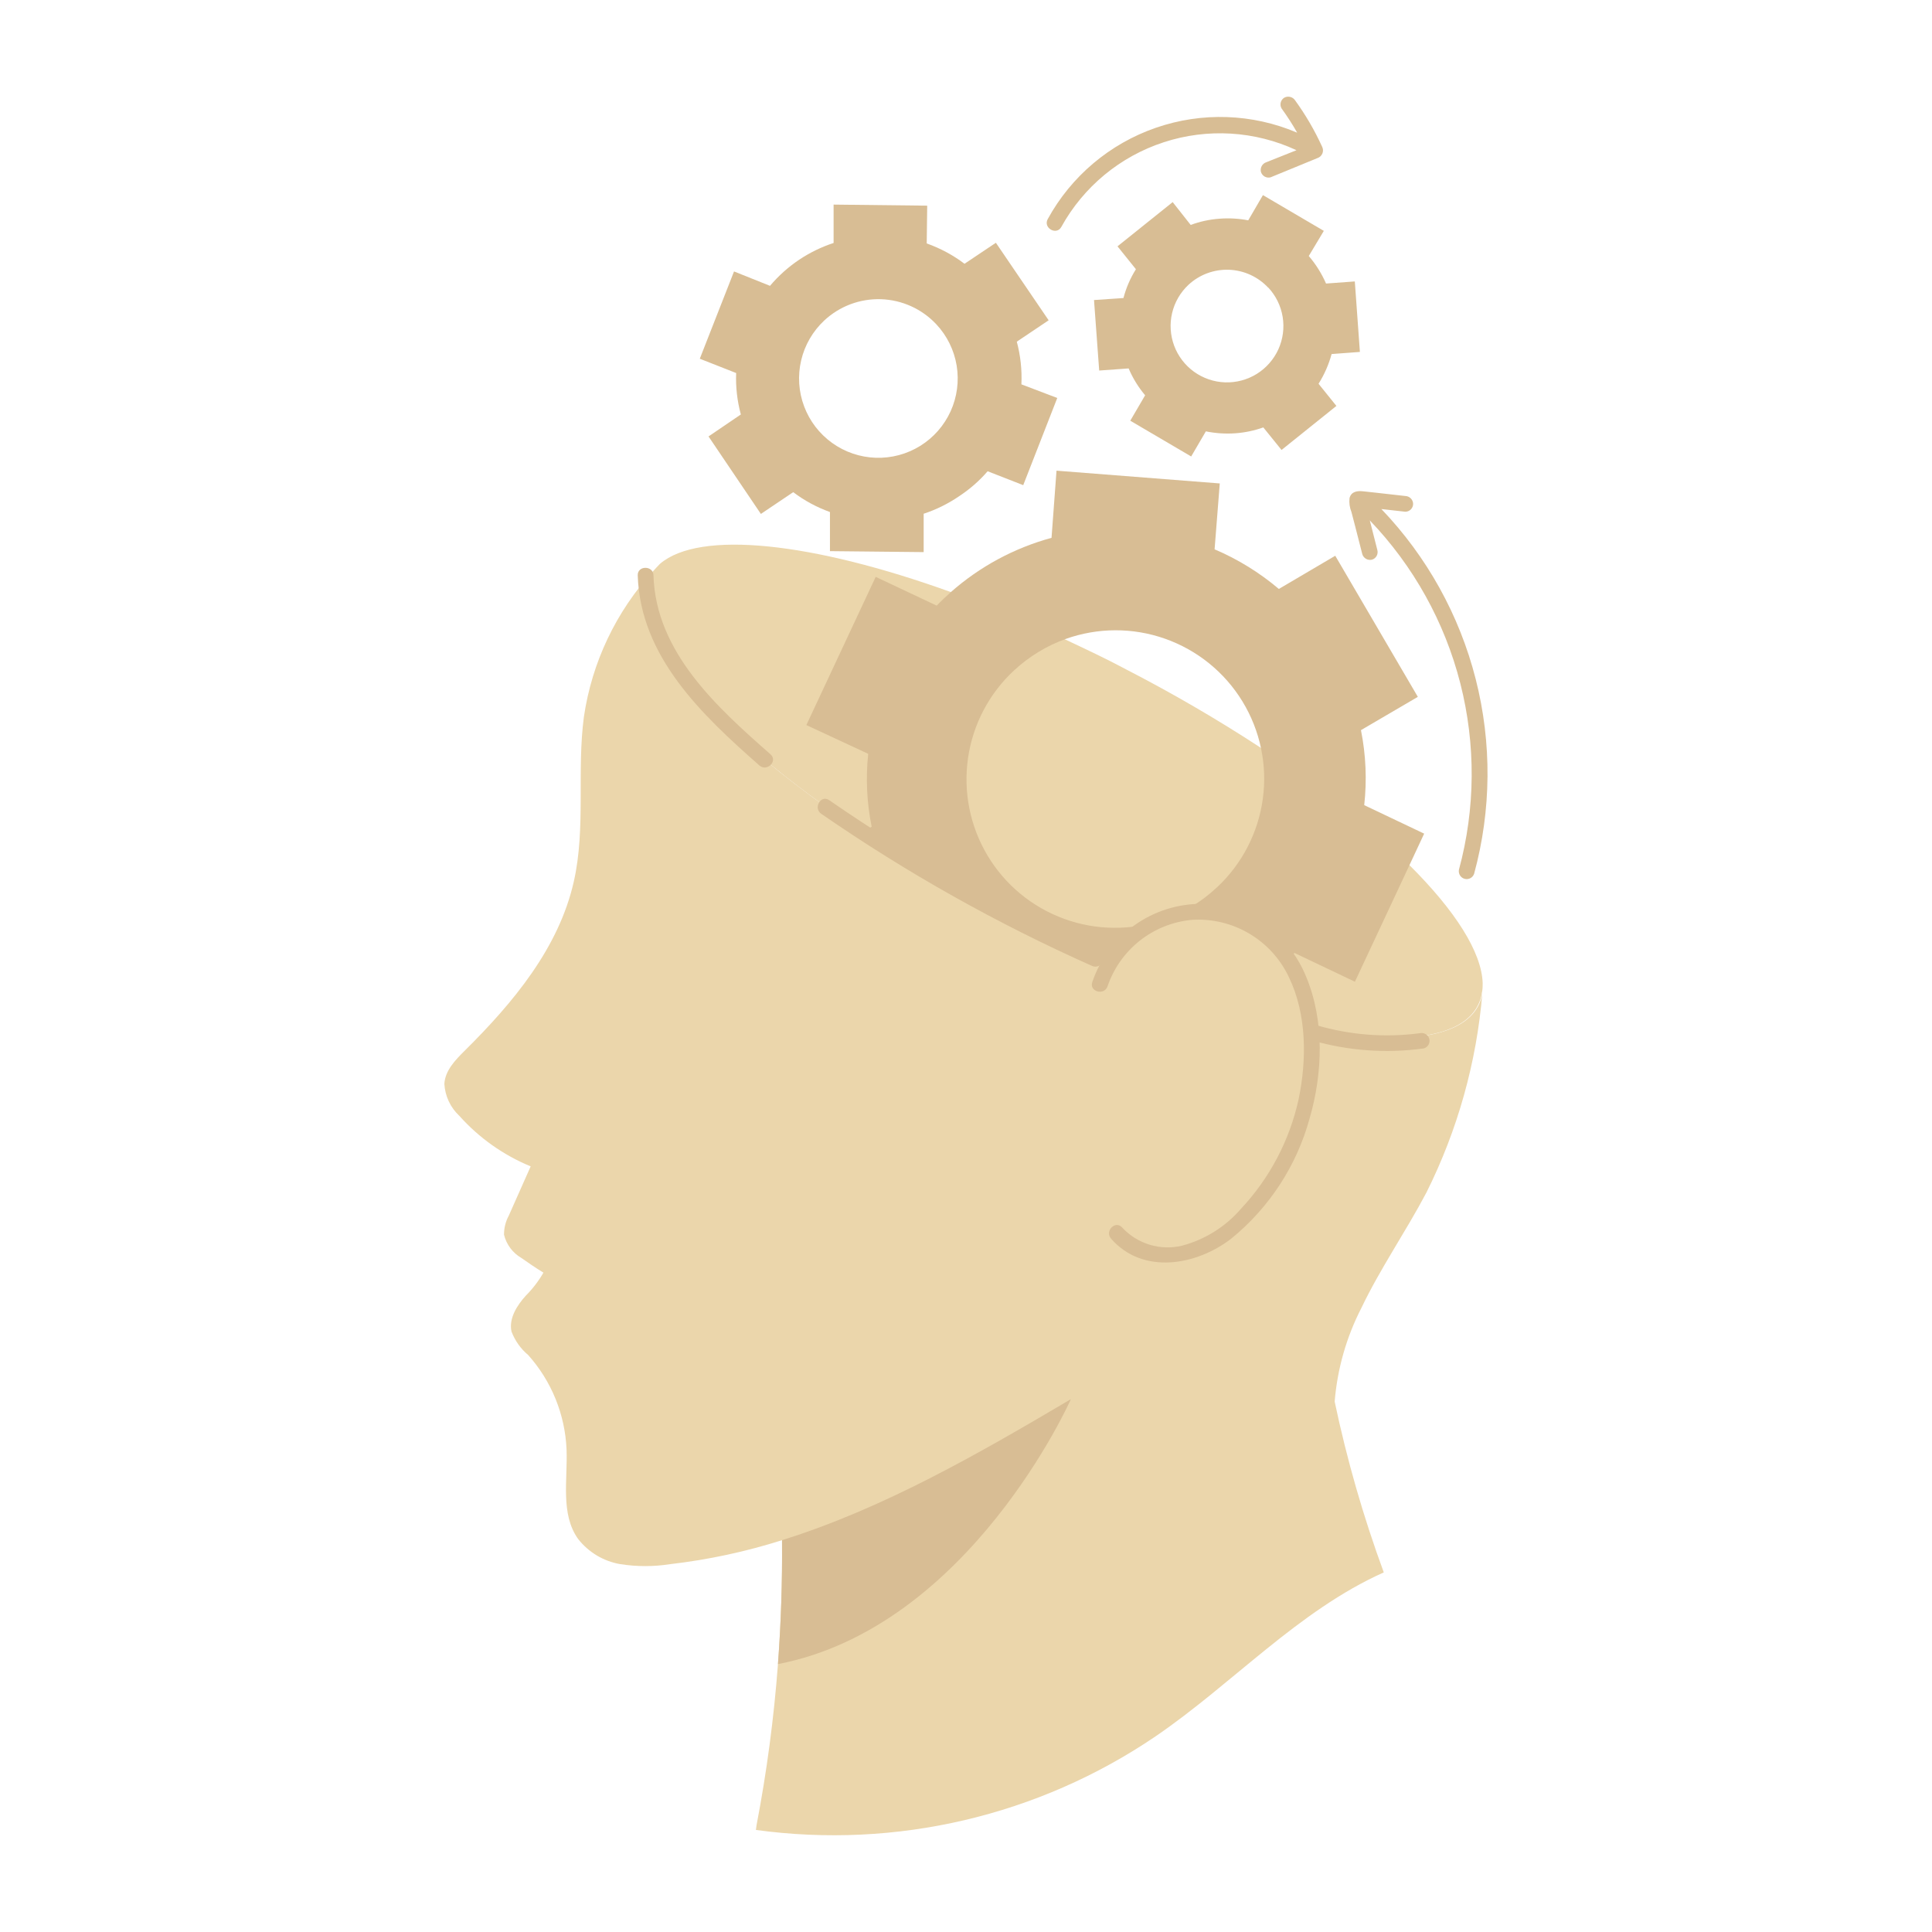 <?xml version="1.0" encoding="UTF-8"?> <svg xmlns="http://www.w3.org/2000/svg" width="100" height="100" viewBox="0 0 100 100" fill="none"> <path d="M76.743 50.884C76.743 51.042 76.743 51.206 76.703 51.38C76.672 51.614 76.6 51.841 76.49 52.05C75.596 53.783 72.404 54.121 67.97 53.267C67.883 52.529 67.684 51.809 67.379 51.132C67.158 50.642 66.874 50.184 66.535 49.767C65.945 48.992 65.17 48.379 64.281 47.982C63.392 47.586 62.417 47.419 61.447 47.498C61.048 47.543 60.656 47.636 60.28 47.776C59.145 48.214 58.141 48.933 57.361 49.866C55.548 49.106 53.682 48.233 51.795 47.254C49.34 45.986 46.953 44.589 44.646 43.069C36.901 37.931 32.209 32.574 33.619 29.848C33.673 29.744 33.738 29.646 33.813 29.555C33.927 29.426 34.041 29.307 34.161 29.183C36.221 27.421 42.054 28.066 49.209 30.643C51.105 31.328 53.091 32.132 55.127 33.095C56.179 33.592 57.246 34.088 58.319 34.664C60.691 35.887 63 37.231 65.235 38.69C67.997 40.461 70.579 42.498 72.945 44.772C75.313 47.125 76.688 49.27 76.743 50.884Z" fill="#EBD6AB"></path> <path d="M70.612 41.674C70.756 40.379 70.699 39.069 70.443 37.792L73.387 36.069L69.112 28.766L66.193 30.484C65.194 29.637 64.072 28.946 62.867 28.433L63.135 25.023L54.685 24.362L54.427 27.838C52.495 28.364 50.71 29.327 49.209 30.653C48.96 30.876 48.712 31.109 48.484 31.348L45.326 29.858L41.737 37.529L44.939 39.018C44.805 40.278 44.865 41.55 45.118 42.791L44.646 43.064C46.954 44.586 49.34 45.985 51.795 47.255C53.682 48.248 55.549 49.106 57.361 49.876C58.141 48.943 59.145 48.224 60.28 47.786C60.656 47.646 61.048 47.553 61.447 47.508C62.417 47.429 63.392 47.596 64.281 47.992C65.17 48.389 65.945 49.002 66.535 49.777C66.699 49.633 66.853 49.484 67.002 49.325L70.13 50.814L72.945 44.797L73.714 43.149L70.612 41.674ZM62.971 45.944C62.186 46.682 61.254 47.246 60.235 47.597C58.567 48.177 56.749 48.165 55.089 47.562C53.429 46.96 52.026 45.804 51.118 44.288C50.211 42.773 49.852 40.992 50.104 39.243C50.356 37.495 51.202 35.886 52.5 34.689C53.267 33.979 54.169 33.43 55.151 33.075C56.816 32.478 58.636 32.472 60.304 33.061C61.972 33.649 63.386 34.794 64.308 36.304C65.23 37.814 65.603 39.595 65.363 41.347C65.124 43.1 64.288 44.716 62.996 45.924L62.971 45.944Z" fill="#D8BD94"></path> <path d="M70.463 67.704C69.689 69.211 69.22 70.856 69.082 72.545C69.715 75.549 70.564 78.505 71.624 81.387C67.191 83.373 63.82 87.136 59.808 89.876C53.748 93.989 46.381 95.713 39.125 94.717L39.16 94.464C39.688 91.71 40.057 88.929 40.267 86.133C40.426 83.998 40.497 81.86 40.481 79.719C38.595 80.317 36.657 80.733 34.692 80.96C33.835 81.094 32.962 81.094 32.105 80.96C31.24 80.812 30.461 80.346 29.921 79.654C29.002 78.363 29.385 76.611 29.325 75.027C29.249 73.216 28.547 71.488 27.339 70.137C26.951 69.812 26.654 69.393 26.475 68.92C26.326 68.24 26.768 67.555 27.22 67.059C27.573 66.704 27.879 66.305 28.128 65.872C27.741 65.634 27.359 65.376 26.987 65.112C26.764 64.983 26.569 64.81 26.415 64.603C26.261 64.397 26.149 64.161 26.088 63.911C26.085 63.564 26.171 63.223 26.336 62.918L27.468 60.371C26.055 59.789 24.793 58.895 23.774 57.755C23.314 57.325 23.037 56.735 23 56.106C23.035 55.416 23.566 54.865 24.058 54.379C26.565 51.896 28.928 49.062 29.702 45.621C30.328 42.846 29.846 39.922 30.224 37.092C30.64 34.276 31.89 31.649 33.813 29.55C33.739 29.642 33.676 29.742 33.624 29.848C31.822 33.324 39.954 41.118 51.8 47.254C53.682 48.247 55.548 49.106 57.361 49.881C58.382 48.611 59.838 47.766 61.447 47.508C63.929 47.205 66.357 48.878 67.404 51.137C67.711 51.815 67.91 52.537 67.995 53.277C72.428 54.13 75.621 53.773 76.514 52.06C76.623 51.851 76.695 51.624 76.728 51.39C76.428 54.99 75.444 58.5 73.829 61.731C72.756 63.762 71.445 65.649 70.463 67.704Z" fill="#EBD6AB"></path> <path d="M55.429 72.42C55.429 72.42 50.201 84.216 40.267 86.133C40.426 83.998 40.495 81.86 40.476 79.719C45.728 78.08 50.648 75.245 55.429 72.42Z" fill="#D8BD94"></path> <path d="M67.608 50.561C67.172 49.477 66.431 48.544 65.475 47.873C64.519 47.202 63.388 46.824 62.221 46.783C60.968 46.774 59.744 47.161 58.723 47.889C57.703 48.616 56.938 49.647 56.536 50.834C56.368 51.331 57.157 51.544 57.326 51.053C57.644 50.121 58.223 49.3 58.996 48.69C59.768 48.08 60.7 47.706 61.68 47.612C62.722 47.543 63.761 47.79 64.66 48.322C65.559 48.853 66.277 49.644 66.719 50.591C67.642 52.507 67.642 54.855 67.216 56.896C66.751 59.018 65.722 60.975 64.237 62.561C63.435 63.494 62.368 64.162 61.178 64.477C60.626 64.609 60.048 64.591 59.505 64.426C58.962 64.261 58.472 63.955 58.085 63.539C57.738 63.142 57.162 63.717 57.51 64.115C59.158 66.001 61.938 65.495 63.725 64.115C65.691 62.517 67.109 60.346 67.781 57.904C68.467 55.55 68.561 52.845 67.608 50.561Z" fill="#D8BD94"></path> <path d="M39.88 39.043C37.11 36.605 33.947 33.76 33.823 29.784C33.823 29.262 32.989 29.257 33.009 29.784C33.143 34.004 36.35 37.017 39.304 39.619C39.701 39.966 40.277 39.39 39.88 39.043Z" fill="#D8BD94"></path> <path d="M56.934 49.29C52.028 47.105 47.336 44.469 42.918 41.416C42.486 41.118 42.079 41.823 42.506 42.121C46.924 45.174 51.616 47.81 56.522 49.995C56.998 50.203 57.41 49.503 56.934 49.29Z" fill="#D8BD94"></path> <path d="M73.978 53.763C73.948 53.661 73.879 53.575 73.786 53.522C73.694 53.469 73.584 53.454 73.481 53.48C71.696 53.714 69.882 53.574 68.154 53.068C68.054 53.052 67.951 53.074 67.866 53.128C67.781 53.183 67.719 53.267 67.692 53.365C67.665 53.463 67.675 53.567 67.72 53.658C67.765 53.749 67.841 53.82 67.936 53.858C69.808 54.394 71.771 54.533 73.7 54.265C73.803 54.235 73.89 54.165 73.942 54.071C73.994 53.977 74.007 53.867 73.978 53.763Z" fill="#D8BD94"></path> <path d="M58.795 13.936C58.505 14.397 58.288 14.899 58.15 15.426L56.626 15.53L56.894 19.179L58.418 19.07C58.632 19.573 58.92 20.042 59.272 20.46L58.503 21.776L61.655 23.627L62.415 22.327C62.919 22.43 63.435 22.463 63.949 22.426C64.44 22.39 64.924 22.288 65.389 22.123L66.332 23.29L69.172 21.011L68.248 19.864C68.548 19.387 68.776 18.869 68.924 18.325L70.388 18.216L70.125 14.567L68.636 14.676C68.41 14.159 68.109 13.679 67.742 13.251L68.521 11.95L65.369 10.099L64.609 11.404C64.119 11.31 63.618 11.281 63.12 11.32C62.611 11.356 62.109 11.465 61.63 11.643L60.697 10.461L57.842 12.75L58.795 13.936ZM65.642 14.88C66.036 15.301 66.297 15.831 66.39 16.4C66.484 16.97 66.406 17.555 66.168 18.081C65.929 18.606 65.539 19.049 65.049 19.354C64.558 19.658 63.988 19.81 63.411 19.791C62.834 19.771 62.276 19.581 61.807 19.245C61.338 18.908 60.979 18.439 60.776 17.899C60.574 17.358 60.535 16.77 60.667 16.208C60.799 15.645 61.094 15.135 61.516 14.741C62.084 14.214 62.837 13.935 63.61 13.963C64.383 13.991 65.114 14.324 65.642 14.89V14.88Z" fill="#D8BD94"></path> <path d="M41.369 13.44C40.804 13.819 40.294 14.275 39.855 14.795L37.993 14.05L36.221 18.568L38.103 19.308C38.075 20.031 38.157 20.754 38.346 21.453L36.673 22.59L39.383 26.601L41.057 25.474C41.635 25.911 42.276 26.258 42.958 26.502V28.527L47.809 28.577V26.591C48.455 26.379 49.069 26.076 49.631 25.693C50.185 25.331 50.687 24.893 51.12 24.392L52.962 25.112L54.724 20.599L52.868 19.894C52.902 19.15 52.822 18.404 52.629 17.685L54.278 16.578L51.547 12.566L49.923 13.653C49.329 13.204 48.67 12.849 47.967 12.601L47.992 10.645L43.147 10.59V12.576C42.518 12.782 41.92 13.073 41.369 13.44ZM48.464 16.786C49.019 17.379 49.385 18.123 49.517 18.925C49.648 19.726 49.539 20.548 49.204 21.288C48.868 22.027 48.321 22.65 47.631 23.079C46.941 23.507 46.14 23.721 45.328 23.694C44.517 23.667 43.731 23.4 43.072 22.927C42.412 22.453 41.907 21.795 41.622 21.035C41.336 20.274 41.282 19.447 41.467 18.656C41.652 17.865 42.067 17.147 42.66 16.592C43.455 15.849 44.511 15.452 45.599 15.487C46.686 15.523 47.715 15.988 48.459 16.781L48.464 16.786Z" fill="#D8BD94"></path> <path d="M71.5 26.348L72.736 26.487C72.844 26.487 72.948 26.444 73.024 26.368C73.1 26.292 73.143 26.188 73.143 26.08C73.141 25.973 73.097 25.871 73.021 25.795C72.946 25.719 72.844 25.675 72.736 25.673L71.282 25.509L70.557 25.43C70.264 25.4 69.946 25.43 69.852 25.777C69.823 26.023 69.857 26.273 69.951 26.502L70.145 27.247C70.269 27.743 70.388 28.205 70.512 28.682C70.542 28.784 70.611 28.871 70.703 28.924C70.795 28.978 70.905 28.994 71.009 28.97C71.112 28.941 71.199 28.872 71.252 28.779C71.305 28.686 71.319 28.576 71.292 28.473L70.954 27.142L70.899 26.934C73.162 29.294 74.775 32.198 75.584 35.365C76.393 38.532 76.37 41.855 75.516 45.01C75.495 45.112 75.513 45.218 75.567 45.307C75.621 45.396 75.707 45.461 75.808 45.488C75.908 45.516 76.015 45.503 76.107 45.454C76.199 45.405 76.268 45.323 76.301 45.224C77.196 41.931 77.225 38.462 76.383 35.154C75.542 31.847 73.86 28.813 71.5 26.348Z" fill="#D8BD94"></path> <path d="M68.427 7.582C68.043 6.743 67.578 5.945 67.037 5.198C66.979 5.108 66.888 5.043 66.784 5.017C66.681 4.99 66.57 5.004 66.476 5.054C66.384 5.11 66.318 5.199 66.291 5.303C66.264 5.407 66.279 5.517 66.332 5.611C66.625 6.014 66.895 6.433 67.141 6.867C64.819 5.878 62.212 5.788 59.826 6.614C57.441 7.439 55.447 9.122 54.233 11.335C53.975 11.792 54.68 12.204 54.933 11.747C56.082 9.666 57.977 8.099 60.237 7.362C62.496 6.625 64.952 6.772 67.106 7.775L65.547 8.396C65.447 8.428 65.362 8.497 65.309 8.589C65.257 8.681 65.241 8.789 65.264 8.892C65.294 8.995 65.362 9.083 65.454 9.137C65.547 9.191 65.657 9.206 65.761 9.18L68.179 8.187C68.239 8.169 68.294 8.138 68.34 8.096C68.387 8.053 68.423 8.001 68.447 7.943C68.471 7.885 68.481 7.823 68.478 7.76C68.474 7.698 68.457 7.637 68.427 7.582Z" fill="#D8BD94"></path> </svg> 